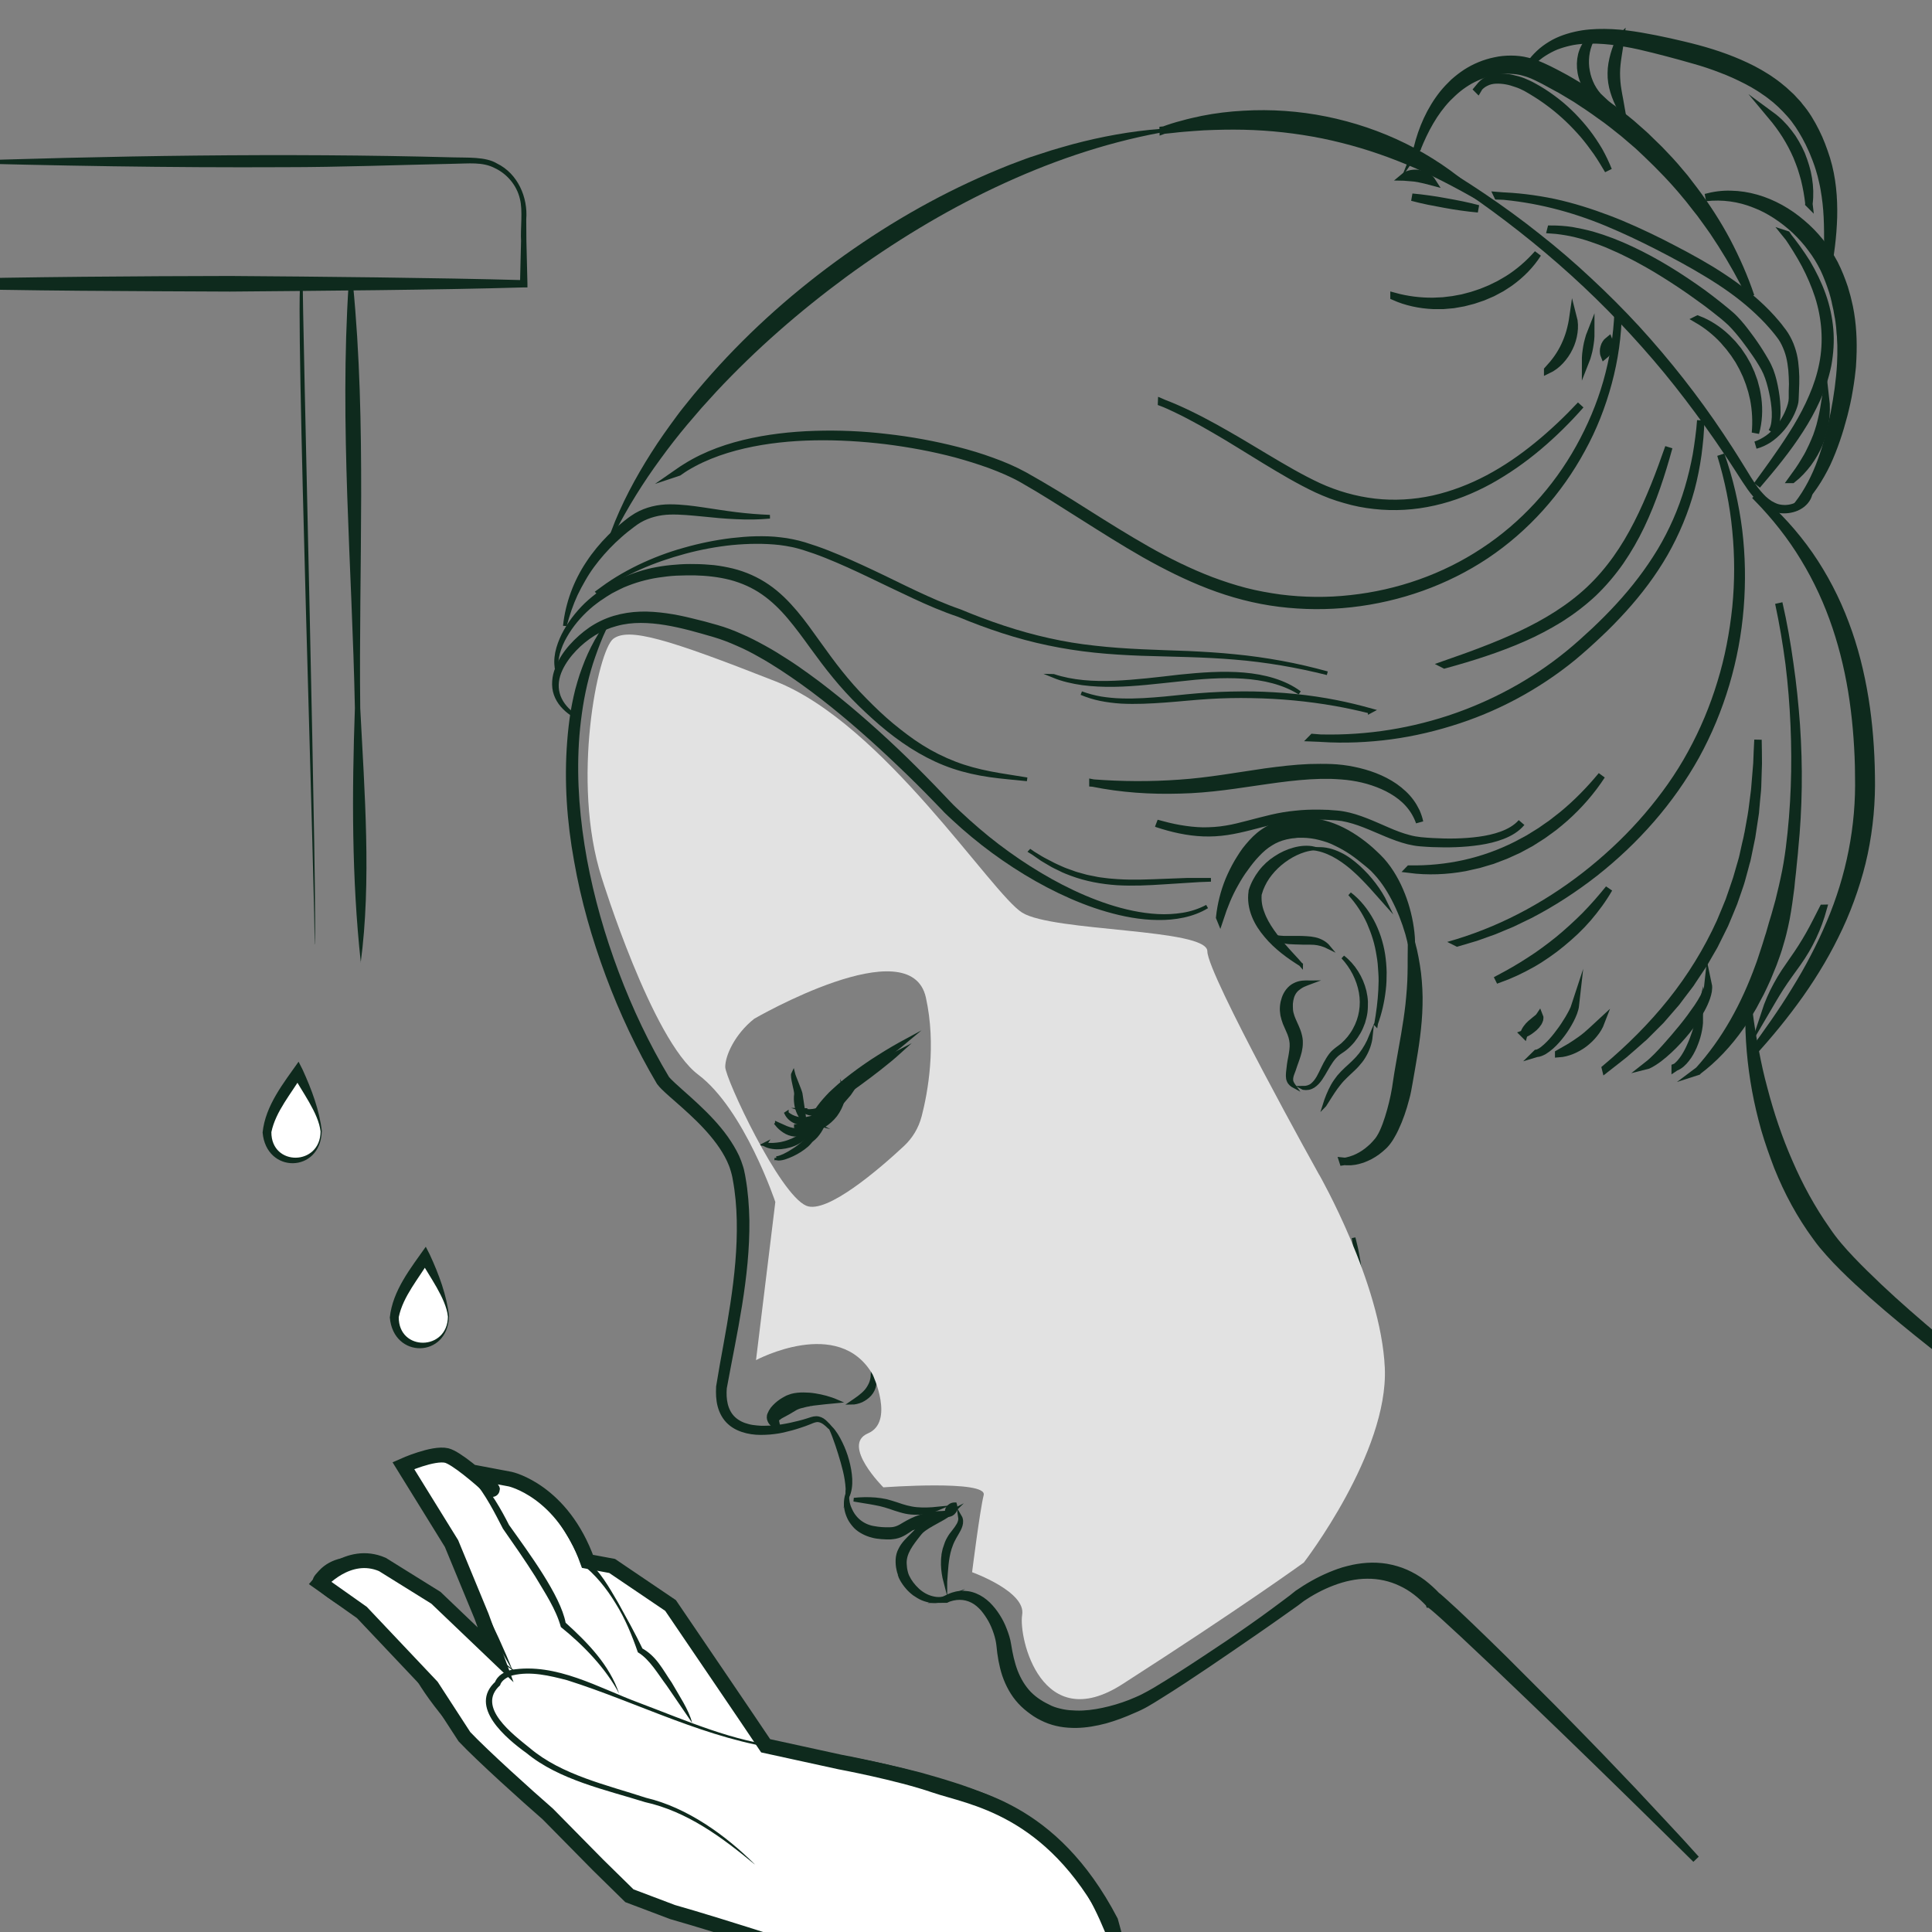 <?xml version="1.0" encoding="UTF-8"?><svg xmlns="http://www.w3.org/2000/svg" viewBox="0 0 130 130"><rect x="0" y="0" width="130" height="130" fill="#808080" stroke="none"/><defs><style>.cls-1{stroke-width:.25px;}.cls-1,.cls-2,.cls-3{stroke:#0e2a1d;stroke-miterlimit:10;}.cls-1,.cls-2,.cls-4{fill:#0e2a1d;}.cls-2{stroke-width:.5px;}.cls-3{fill:none;}.cls-4,.cls-5,.cls-6{stroke-width:0px;}.cls-5{fill:#fff;}.cls-6{fill:#e2e2e2;}</style></defs><g id="pomocna"><path class="cls-5" d="M66.57,155.63l-2.43-15.55s-.86-5.13-5.47-7.14l-7.17-2.4-6.24-1.88-2.91-1.1-2.1-2.06-3.39-3.44-3.52-3.14-2.1-2.06-2.2-3.39-4.7-4.97-2.83-2s1.9-2.23,4.21-1.23l3.6,2.24,4.02,3.84-.95-2.6-2.02-4.89-3.24-5.24s2.01-.9,2.92-.68c.63.16,2.15,1.46,3.01,2.24.38.34-.95-1.07-.95-1.07l2.22.42s3.48.76,5.19,5.53l1.66.31,3.93,2.66,4.88,7.19,1.52,2.26,4.99,1.09s3.92.73,6.36,1.57,7.84,1.45,11.87,9.15l7.54,27.48-14.56,5.62-1.13-6.74Z"/><path class="cls-3" d="M66.57,155.63l-2.43-15.55s-.86-5.13-5.47-7.14c-3.32-1.15-10.06-3.33-13.41-4.28,0,0-2.91-1.1-2.91-1.1l-2.1-2.06-3.39-3.44c-1.36-1.18-4.4-3.92-5.61-5.2,0,0-2.2-3.39-2.2-3.39l-4.7-4.97-2.83-2s1.9-2.23,4.21-1.23c0,0,3.6,2.24,3.6,2.24l4.02,3.84-.95-2.6s-2.02-4.89-2.02-4.89l-3.24-5.24s2.01-.9,2.92-.68c.63.16,2.15,1.46,3.01,2.24.38.34-.95-1.07-.95-1.07,0,0,2.22.42,2.22.42,0,0,3.48.76,5.19,5.53l1.66.31,3.93,2.66c1.12,1.65,5.38,7.91,6.4,9.44,0,0,4.99,1.09,4.99,1.09,0,0,3.92.73,6.36,1.57,2.44.84,7.84,1.45,11.87,9.15,0,0,7.54,27.48,7.54,27.48l-14.56,5.62s-1.13-6.74-1.13-6.74h0Z"/></g><g id="Vrstva_2"><path class="cls-5" d="M21.61,76.14c0,1.09-.82,1.97-1.83,1.97s-1.83-.88-1.83-1.97,2.07-4,2.07-4c0,0,1.58,2.92,1.58,4Z"/><path class="cls-4" d="M21.65,76.14c-.09,2.8-3.74,2.86-3.98.06.19-1.82,1.41-3.32,2.42-4.76,0,0,.27.53.27.53.6,1.32,1.14,2.73,1.3,4.18h0ZM21.57,76.14c-.13-1.24-1.29-2.74-1.87-3.83,0,0,.63.04.63.04-.72,1.23-1.78,2.42-2.07,3.83-.01,2.32,3.3,2.28,3.31-.05h0Z"/><path class="cls-5" d="M30.17,88.59c0,1.09-.82,1.97-1.83,1.97s-1.83-.88-1.83-1.97,2.07-4,2.07-4c0,0,1.58,2.92,1.58,4Z"/><path class="cls-4" d="M30.21,88.59c-.09,2.8-3.74,2.86-3.98.06.19-1.82,1.41-3.32,2.42-4.76,0,0,.27.53.27.53.61,1.32,1.14,2.73,1.3,4.18h0ZM30.14,88.59c-.13-1.24-1.28-2.74-1.87-3.83,0,0,.63.04.63.04-.72,1.23-1.78,2.42-2.07,3.83-.01,2.32,3.3,2.28,3.31-.05h0Z"/><path class="cls-1" d="M55.89,96.07c.29.3.5.67.68,1.04.18.37.33.76.44,1.17.11.4.19.82.21,1.24.02.42-.03.86-.22,1.23.06-.41.02-.81-.04-1.2-.06-.39-.16-.78-.27-1.17-.11-.39-.23-.77-.36-1.16-.13-.38-.27-.77-.44-1.14Z"/><path class="cls-1" d="M40.68,42.3c-.29.6-.52,1.22-.74,1.84-.22.62-.4,1.26-.55,1.9-.15.64-.27,1.29-.36,1.95-.09.65-.16,1.31-.2,1.97-.16,2.63.07,5.28.54,7.87.48,2.59,1.21,5.14,2.14,7.61.93,2.47,2.06,4.86,3.41,7.11l-.03-.04c.12.15.29.31.46.47.17.16.35.31.52.47.35.31.71.63,1.06.96.7.66,1.37,1.35,1.94,2.15.28.4.54.82.75,1.27.1.23.19.46.26.7.04.12.07.24.09.36.03.12.05.24.07.36.17.95.24,1.91.26,2.87.02,1.92-.19,3.81-.49,5.69-.3,1.88-.69,3.73-1.03,5.59h0c-.03.36-.02.75.07,1.11.09.36.26.69.53.94.27.25.61.41.98.5.18.05.37.07.56.09.19.02.38.03.57.02.77,0,1.54-.15,2.29-.34.19-.05.38-.1.56-.16l.28-.09c.1-.03.2-.05.3-.05.21,0,.4.09.55.22.15.13.28.28.39.44-.14-.14-.28-.27-.44-.38-.16-.1-.33-.16-.5-.13-.08.01-.17.04-.25.07l-.27.11c-.18.07-.37.14-.56.2-.38.13-.76.23-1.15.32-.2.04-.39.08-.59.1-.2.03-.4.04-.61.05-.41.02-.82,0-1.24-.1-.41-.1-.83-.27-1.17-.58-.34-.3-.56-.72-.67-1.14-.11-.42-.12-.85-.1-1.26h0s0-.03,0-.03c.15-.94.32-1.87.49-2.8.17-.93.33-1.86.47-2.79.28-1.86.47-3.73.43-5.6-.02-.93-.1-1.86-.27-2.77-.02-.11-.04-.23-.07-.34-.03-.11-.05-.21-.09-.32-.06-.21-.15-.42-.24-.62-.19-.4-.43-.79-.7-1.16-.54-.74-1.19-1.41-1.87-2.04-.34-.32-.7-.63-1.05-.94-.18-.16-.36-.31-.54-.48-.18-.17-.36-.33-.53-.55v-.02s-.03-.02-.03-.02c-1.36-2.3-2.5-4.73-3.43-7.23-.93-2.5-1.67-5.08-2.13-7.72-.48-2.63-.67-5.33-.46-8.02.05-.67.13-1.34.23-2,.12-.66.25-1.32.45-1.97.09-.32.2-.64.32-.96.12-.32.24-.63.38-.93.28-.61.6-1.2.99-1.75Z"/><path class="cls-2" d="M63.67,107.6c.28-.15.6-.27.93-.3.33-.03.68.02.99.15.32.13.6.33.84.56.24.24.45.5.63.79.18.28.33.58.45.9.12.31.23.64.28.98.1.63.23,1.24.45,1.82.22.57.53,1.09.94,1.52.21.21.44.4.69.56.13.08.25.16.39.23.13.07.27.14.4.2.27.12.55.19.84.25.29.06.59.08.9.09.61.02,1.23-.06,1.84-.19.61-.13,1.22-.31,1.81-.54.29-.12.59-.24.87-.38.28-.14.56-.3.84-.46,1.1-.66,2.19-1.36,3.26-2.07l1.61-1.07c.53-.36,1.06-.73,1.59-1.1.26-.19.53-.37.79-.56l.78-.57.78-.58c.26-.19.52-.39.76-.59h0s0,0,0,0c.68-.47,1.4-.88,2.18-1.21.39-.16.78-.31,1.2-.41.41-.11.84-.18,1.27-.21.43-.03.88-.01,1.31.06.44.08.87.2,1.28.38.41.18.8.41,1.15.67.35.27.68.57.98.89l-.11-.09.11.08s.06.05.09.07c.06.05.11.09.16.14.1.09.2.18.3.27.19.18.39.35.58.53.38.36.76.71,1.13,1.07.75.72,1.49,1.44,2.23,2.17l2.2,2.2,1.1,1.1,1.09,1.11c.72.74,1.45,1.48,2.17,2.23l2.15,2.25,2.12,2.27,1.06,1.14,1.04,1.15c-2.94-2.91-5.9-5.81-8.88-8.69-1.49-1.44-2.98-2.87-4.48-4.3-.75-.71-1.5-1.42-2.26-2.13-.38-.35-.76-.7-1.14-1.05-.19-.17-.38-.35-.58-.52-.1-.08-.19-.17-.29-.25-.05-.04-.1-.08-.15-.12-.05-.04-.1-.07-.14-.11h-.02s-.01-.03-.01-.03c-.54-.58-1.17-1.09-1.89-1.42-.71-.34-1.5-.51-2.29-.5-.79,0-1.58.18-2.32.46-.75.28-1.45.66-2.12,1.11h.02c-.26.2-.52.38-.79.57l-.79.56c-.53.37-1.06.75-1.59,1.11l-1.6,1.1-1.6,1.09c-1.07.72-2.15,1.44-3.25,2.12-.28.17-.55.35-.84.51l-.22.12-.22.11c-.15.07-.3.14-.45.2-.6.27-1.21.5-1.85.68-.64.17-1.3.29-1.98.3-.34,0-.68-.02-1.02-.08-.34-.06-.68-.16-1-.3-.16-.07-.31-.15-.46-.23-.15-.08-.29-.18-.43-.28-.28-.2-.54-.42-.78-.68-.47-.51-.8-1.13-1.02-1.77-.21-.64-.32-1.3-.38-1.95-.03-.3-.1-.6-.2-.9-.1-.3-.22-.59-.37-.86-.15-.27-.33-.53-.53-.77-.21-.23-.44-.44-.72-.58-.27-.14-.58-.22-.9-.22-.32,0-.63.07-.93.2Z"/><path class="cls-2" d="M117.68,68.1c.11.87.25,1.74.42,2.6.16.86.35,1.72.58,2.56.44,1.69,1,3.36,1.7,4.95.69,1.6,1.53,3.14,2.53,4.56.48.72,1.05,1.37,1.65,2,.6.63,1.23,1.24,1.86,1.84,1.27,1.2,2.6,2.35,3.94,3.48,1.34,1.13,2.71,2.23,4.09,3.32,1.38,1.09,2.77,2.15,4.18,3.21,1.4,1.06,2.82,2.1,4.26,3.1-1.48-.95-2.93-1.94-4.37-2.95-1.44-1.01-2.87-2.03-4.28-3.08-1.41-1.05-2.82-2.11-4.2-3.2-1.38-1.09-2.75-2.21-4.07-3.38-.66-.59-1.32-1.19-1.95-1.82-.32-.32-.63-.64-.93-.98-.15-.17-.3-.34-.45-.52-.15-.18-.29-.37-.42-.55-1.07-1.45-1.93-3.05-2.6-4.72-.32-.84-.62-1.68-.87-2.54-.24-.86-.45-1.73-.61-2.61-.32-1.75-.48-3.53-.45-5.29Z"/><path class="cls-1" d="M41.23,35.82c.69-1.85,1.63-3.61,2.7-5.29.53-.84,1.11-1.65,1.7-2.45.29-.4.61-.78.92-1.17.31-.39.64-.76.96-1.14,2.6-3.01,5.56-5.7,8.77-8.05,3.21-2.35,6.66-4.37,10.32-5.94l.69-.29c.23-.09.46-.19.69-.28.47-.17.93-.36,1.4-.52.47-.15.94-.31,1.42-.46.48-.14.95-.28,1.43-.41,1.92-.51,3.88-.87,5.85-1.02-3.89.72-7.61,2.02-11.15,3.69-3.54,1.67-6.89,3.72-10.05,6.03-3.15,2.32-6.11,4.9-8.78,7.76-.33.36-.66.72-.99,1.09l-.48.56c-.16.19-.32.37-.48.56-.63.75-1.23,1.52-1.81,2.32-1.16,1.58-2.2,3.25-3.1,5.01Z"/><path class="cls-2" d="M78.27,8.77c.43-.16.87-.3,1.31-.41.44-.13.89-.22,1.34-.32.9-.18,1.82-.29,2.75-.34,1.85-.11,3.72.02,5.54.39,1.82.37,3.6.97,5.26,1.79,1.66.82,3.21,1.86,4.57,3.08-1.6-.89-3.21-1.71-4.89-2.36-1.67-.66-3.38-1.17-5.13-1.53-1.75-.35-3.53-.55-5.33-.59-.9-.02-1.8,0-2.7.04-.45.03-.9.06-1.36.1-.23.02-.45.04-.68.07-.23.02-.45.05-.68.07Z"/><path class="cls-1" d="M57.02,100.43c-.03.38.01.77.17,1.1.14.34.36.64.64.86.14.11.29.2.45.27.16.07.33.12.51.15.18.03.36.06.54.07.18.01.38.02.55.01.18,0,.34-.03.49-.09.16-.06.31-.15.47-.25.34-.2.7-.38,1.08-.5.38-.13.77-.21,1.16-.24.39-.02.77,0,1.12-.18-.07.07-.15.13-.24.18-.09.05-.18.09-.28.12-.19.07-.38.1-.56.16-.18.05-.36.1-.53.17-.17.06-.35.13-.51.21-.17.08-.33.16-.49.25-.16.09-.31.19-.46.29-.16.11-.34.22-.55.31-.11.04-.22.08-.34.1-.11.02-.23.03-.33.04-.22,0-.41,0-.61-.02-.2-.02-.41-.04-.61-.1-.2-.05-.41-.13-.6-.23-.1-.05-.19-.11-.28-.17l-.13-.1s-.08-.07-.12-.11c-.15-.16-.28-.33-.38-.51-.1-.19-.17-.38-.22-.59-.09-.4-.06-.83.09-1.19Z"/><path class="cls-1" d="M60.56,102.94c.08-.12.18-.2.29-.27.11-.07.23-.12.37-.15.26-.05.57.01.75.23-.14.02-.26.03-.37.05-.11.01-.22.03-.32.05-.11.02-.22.04-.33.06-.12.02-.24.04-.38.03Z"/><path class="cls-1" d="M63.98,101.8c-.15.13-.32.24-.49.34-.17.1-.35.2-.52.29-.34.19-.7.38-.97.63-.03.03-.06.06-.09.1l-.09.11c-.06.08-.12.15-.18.23-.12.15-.23.31-.34.47-.21.32-.37.65-.41,1.01-.02.18,0,.36.02.55.02.09.03.19.06.28.02.09.05.17.09.26.16.34.4.65.68.91.28.26.62.46,1,.55.37.1.78.06,1.15-.08-.34.22-.76.32-1.19.28-.21-.02-.42-.08-.62-.16-.2-.08-.38-.2-.56-.32-.17-.13-.33-.27-.47-.44-.14-.16-.27-.34-.38-.54-.03-.05-.05-.1-.08-.16-.01-.03-.02-.06-.03-.09l-.02-.05v-.04c-.04-.1-.07-.21-.09-.31-.05-.21-.07-.44-.06-.68.01-.23.07-.47.18-.67.1-.21.23-.38.37-.54.14-.16.29-.3.43-.44.15-.14.27-.29.45-.43.35-.26.73-.38,1.09-.54.18-.08.37-.15.55-.23.18-.09.35-.18.52-.29Z"/><path class="cls-1" d="M57.46,100.91c.48-.05.97-.06,1.45-.02.24.02.49.06.73.11.24.06.47.14.7.21.45.16.89.29,1.35.33.46.04.94.02,1.42-.03-.45.19-.94.29-1.43.29-.25,0-.5-.02-.74-.07-.24-.05-.48-.13-.71-.2-.45-.16-.89-.3-1.36-.38-.46-.09-.94-.15-1.42-.24Z"/><path class="cls-1" d="M63.61,106.44c-.1-.38-.16-.77-.17-1.16,0-.2,0-.4.03-.59,0-.1.03-.2.05-.3.02-.1.04-.2.08-.29.03-.1.07-.19.1-.29.04-.09.08-.19.13-.27.1-.18.22-.35.34-.49.12-.15.23-.3.32-.46.09-.16.14-.34.11-.53.1.17.1.4.04.59-.06.2-.16.37-.26.54-.1.17-.19.32-.27.49-.08.16-.14.34-.2.51-.11.35-.17.72-.21,1.09-.04.38-.06.76-.09,1.15Z"/><path class="cls-1" d="M52.35,96.09c-.12-.05-.23-.11-.33-.19-.1-.08-.2-.18-.25-.31-.03-.07-.05-.14-.05-.21,0-.07.01-.16.04-.22.05-.13.12-.25.2-.36.17-.21.37-.39.59-.54.11-.07.22-.14.34-.2.06-.03.11-.06.18-.08.07-.02.13-.05.2-.07.26-.07.53-.09.79-.09.26,0,.52.02.77.06.25.04.5.09.75.16.24.07.49.15.72.25-.54.05-1.04.1-1.52.16-.06,0-.12.02-.18.03-.06,0-.12.01-.17.03-.12.02-.23.04-.33.07-.05.02-.1.03-.16.04l-.15.04s-.09.03-.13.05c-.04.02-.08.04-.11.05l-.49.29c-.17.1-.34.18-.48.26-.07.04-.13.08-.17.12h0s0,.01,0,0c0,0,0-.01,0-.01,0,0-.01-.02-.02-.02-.02-.01-.04,0-.06.01-.04.05-.04.15-.02.27.02.12.06.26.11.42Z"/><path class="cls-1" d="M57.29,94.39c.19-.13.37-.25.54-.38.17-.13.32-.26.45-.41.13-.15.23-.32.31-.5.08-.19.12-.39.13-.62.13.19.16.45.12.69-.04.24-.15.47-.31.65-.16.18-.36.32-.57.42-.21.09-.44.15-.67.15Z"/><path class="cls-1" d="M55.97,89.5c.16-.07.29-.1.43-.1.14,0,.28.02.41.08.13.06.26.15.36.28.1.13.16.29.12.47l-.03.02c-.14-.21-.35-.36-.59-.45-.12-.05-.24-.09-.36-.13-.12-.04-.25-.07-.37-.12v-.03Z"/><path class="cls-1" d="M54.12,75.39c-.16-.13-.28-.3-.37-.49-.09-.19-.15-.39-.18-.61-.03-.21-.04-.44-.01-.66.03-.23-.3-1.18-.19-1.4.05.21.46,1.15.5,1.35l.09.59.09.59c.03.2.06.4.08.63Z"/><path class="cls-1" d="M54.81,75.58s-.09.01-.13,0c-.04-.02-.07-.07-.07-.12,0-.1.03-.19.07-.28.08-.18.18-.34.28-.49.21-.31.45-.6.71-.88.13-.14.26-.28.4-.4.14-.12.27-.25.41-.37.28-.24.57-.47.86-.69.58-.44,1.18-.86,1.79-1.24.61-.39,1.23-.75,1.86-1.09-.56.47-1.14.91-1.72,1.34l-.87.65c-.29.21-.58.43-.86.65-.29.22-.57.44-.85.66-.14.11-.28.22-.42.34-.14.11-.27.23-.4.35-.26.25-.52.5-.75.78-.12.14-.23.28-.33.43-.05.07-.09.15-.1.23,0,.04,0,.07.03.1.03.03.07.03.11.04Z"/><path class="cls-1" d="M55.24,75.13c.01-.14.06-.29.14-.43.07-.14.17-.26.26-.38.1-.12.2-.22.3-.33.1-.11.22-.22.32-.31.44-.4.91-.76,1.38-1.1.47-.34.95-.67,1.44-.98.49-.31.98-.61,1.49-.87-.44.4-.89.77-1.35,1.13-.46.36-.92.71-1.39,1.05-.47.34-.94.67-1.4,1.02-.12.09-.22.17-.34.27-.11.09-.23.18-.33.28-.21.19-.41.4-.52.67Z"/><path class="cls-2" d="M82.07,61.73c.09-.85.3-1.7.63-2.51.17-.4.36-.79.58-1.17.11-.19.23-.37.35-.56.12-.18.25-.36.4-.53.14-.17.3-.34.46-.5.17-.16.34-.31.54-.44.38-.27.82-.46,1.27-.59.23-.06.45-.11.68-.13.11-.01.23-.03.34-.03h.35c.46,0,.92.06,1.36.17.89.22,1.7.66,2.42,1.18.36.26.7.54,1.02.85l.24.23.24.25c.15.17.29.35.42.53.26.37.48.75.67,1.15.19.4.35.81.48,1.22.26.83.42,1.69.45,2.55-.21-.83-.48-1.64-.83-2.4-.35-.76-.77-1.49-1.29-2.11-.13-.16-.27-.3-.41-.45l-.22-.2-.24-.2c-.32-.26-.64-.52-.98-.75-.34-.23-.69-.43-1.05-.6-.09-.04-.18-.09-.27-.13l-.28-.11-.28-.09c-.09-.03-.19-.05-.29-.08-.38-.1-.77-.15-1.16-.16h-.29c-.1,0-.2.02-.29.03-.2.01-.39.05-.58.09-.38.09-.73.23-1.06.44-.33.2-.63.46-.91.76-.28.29-.54.62-.78.96-.25.33-.47.69-.67,1.05-.42.73-.73,1.51-1,2.33Z"/><path class="cls-1" d="M87.55,64.91c-.43-.27-.85-.55-1.25-.87-.4-.32-.78-.67-1.11-1.07-.34-.4-.64-.84-.84-1.35-.2-.5-.3-1.08-.21-1.64v-.02s0-.02,0-.02c.14-.46.37-.89.66-1.27.29-.38.64-.7,1.03-.95.39-.26.81-.45,1.25-.57.44-.12.91-.16,1.35-.06-.44.03-.86.17-1.24.35-.38.18-.74.42-1.06.69-.32.27-.6.58-.83.91-.23.34-.4.7-.52,1.09v-.04c-.05.43,0,.88.17,1.31.15.43.39.85.67,1.25.28.4.59.78.92,1.15.33.38.68.73,1.01,1.12Z"/><path class="cls-1" d="M88.65,57.13c.51-.03,1.03.11,1.5.34.24.11.46.25.67.4.21.15.41.32.6.49.09.09.19.18.28.27.09.09.18.18.27.28l.25.29c.08.1.16.2.24.3.31.41.58.84.8,1.3-.34-.38-.67-.77-1.01-1.14-.09-.09-.17-.18-.26-.28l-.26-.27-.26-.26c-.09-.09-.18-.17-.27-.25-.18-.17-.37-.33-.57-.48-.19-.15-.4-.29-.61-.42-.42-.26-.88-.46-1.38-.57Z"/><path class="cls-1" d="M88.18,66.1c-.16.06-.33.12-.48.19-.15.07-.28.16-.4.26-.23.2-.35.47-.4.76-.01.07-.02.15-.03.22v.23c0,.14.01.28.05.43.07.29.21.56.35.88.07.16.14.33.19.52.05.18.09.39.08.59,0,.4-.11.76-.22,1.08l-.17.48-.08.24-.09.24c-.06.16-.1.3-.09.45,0,.15.1.29.2.43-.15-.08-.31-.2-.38-.38-.04-.09-.06-.19-.06-.29,0-.1,0-.19.01-.28l.03-.26.03-.26c.02-.18.06-.34.09-.51.06-.33.11-.64.09-.93-.01-.14-.04-.28-.08-.42-.04-.14-.1-.29-.17-.44-.06-.15-.14-.31-.21-.48-.06-.17-.12-.35-.16-.54-.03-.19-.05-.39-.03-.59.01-.09.02-.19.04-.28.03-.09.05-.19.08-.28.12-.36.38-.72.73-.89.17-.09.35-.14.53-.16.18-.02.35-.02.53-.01Z"/><path class="cls-1" d="M87.68,73.2c.23,0,.45-.06.62-.2.17-.14.3-.32.41-.51.22-.39.38-.81.63-1.21.12-.2.26-.4.45-.56.09-.08.2-.16.28-.22.09-.06.17-.13.26-.2.16-.14.31-.3.45-.47.13-.17.26-.35.36-.54.43-.76.58-1.66.42-2.53-.16-.87-.58-1.69-1.2-2.36.72.56,1.24,1.39,1.46,2.3.05.23.09.46.1.7,0,.24,0,.47-.03.71-.03.23-.09.46-.16.69-.08.22-.17.44-.29.65-.12.21-.25.4-.4.59-.15.18-.32.35-.5.5-.09.07-.19.15-.29.21-.1.07-.18.12-.26.19-.16.14-.3.3-.42.48-.25.36-.45.78-.71,1.16-.13.19-.29.37-.49.5-.1.06-.21.11-.33.13-.12.02-.23.02-.34,0Z"/><path class="cls-2" d="M90.37,78.17c.7-.09,1.32-.41,1.82-.85.13-.11.25-.22.36-.35.11-.12.22-.25.3-.38.17-.26.3-.57.42-.89.23-.63.41-1.29.55-1.96.07-.33.12-.65.17-1.01.05-.35.11-.69.17-1.04.24-1.38.51-2.74.66-4.1.07-.68.13-1.37.14-2.07.02-.69,0-1.39.01-2.1.18.68.31,1.38.4,2.08.08.7.12,1.42.1,2.13-.03,1.43-.25,2.83-.49,4.2l-.18,1.03c-.06.33-.12.71-.22,1.05-.18.7-.41,1.38-.72,2.03-.08.16-.16.33-.26.49-.04.08-.1.16-.15.24-.05.08-.11.15-.17.23-.13.16-.27.28-.41.4-.14.12-.29.23-.45.33-.16.1-.32.19-.49.26-.17.08-.34.14-.51.18-.18.05-.36.08-.53.09-.18.01-.36,0-.53-.02Z"/><path class="cls-1" d="M89.12,74.37c.14-.45.32-.9.55-1.32.12-.21.26-.41.41-.6.16-.19.33-.36.5-.52.35-.32.69-.62.97-.98.28-.36.51-.77.69-1.21-.05.47-.22.94-.47,1.35-.12.21-.28.4-.44.58-.16.18-.34.34-.51.5-.17.16-.34.32-.49.48-.16.17-.29.35-.43.53-.27.37-.51.78-.77,1.18Z"/><path class="cls-1" d="M92.59,68.93c.14-.78.24-1.55.28-2.33.02-.39.03-.77,0-1.16-.02-.39-.05-.77-.12-1.15-.06-.38-.14-.76-.25-1.12-.11-.37-.25-.73-.4-1.08-.32-.7-.75-1.36-1.28-1.94.63.48,1.13,1.12,1.51,1.82.19.35.34.72.47,1.1.12.38.22.77.28,1.17.06.4.09.79.1,1.19,0,.4-.01.8-.06,1.19-.09.79-.27,1.56-.54,2.3Z"/><path class="cls-1" d="M85.42,62.86c.06.07.14.1.22.13.08.03.16.05.24.06.17.03.34.04.5.05.08,0,.17,0,.25,0h.26c.17,0,.35,0,.52,0,.17,0,.35.01.52.02.18.01.36.03.54.07.36.08.7.26.93.54-.32-.16-.64-.25-.97-.28-.33-.02-.68,0-1.03-.02-.17,0-.35-.01-.52-.02-.17,0-.36-.03-.53-.07-.18-.03-.35-.09-.52-.16-.08-.04-.17-.08-.24-.14-.07-.06-.14-.12-.17-.21Z"/><polygon class="cls-1" points="57.87 72.55 55.08 75.03 54.85 75.81 55.67 75.32 57.15 73.61 57.87 72.55"/><path class="cls-2" d="M114.24,72.09c1.88-2.06,3.18-4.49,4.11-7.05.06-.16.12-.32.17-.48l.16-.49c.05-.16.11-.32.16-.49l.15-.49c.05-.16.11-.32.15-.49.05-.16.09-.33.14-.49l.15-.49.14-.5.14-.5.12-.5.12-.5c.04-.17.07-.34.11-.5.15-.67.26-1.35.35-2.04.35-2.74.44-5.51.32-8.27-.06-1.38-.17-2.76-.34-4.14-.18-1.37-.41-2.74-.7-4.09.31,1.35.55,2.71.74,4.09.2,1.37.34,2.75.44,4.13.19,2.77.16,5.55-.12,8.32-.02.35-.07.69-.1,1.04-.02.17-.03.35-.05.52-.02.17-.04.35-.06.52-.02.17-.03.35-.05.52l-.07.52-.07.52-.08.52c-.03.17-.06.35-.09.52l-.11.52c-.04.17-.08.34-.12.51-.04.17-.09.34-.14.51l-.15.51c-.05.17-.11.33-.17.5l-.18.5c-.06.16-.13.33-.2.49l-.2.49c-.07.16-.15.32-.22.48l-.23.48-.25.47c-.08.16-.16.31-.25.47-.09.15-.18.3-.27.45-.09.15-.18.3-.28.45l-.3.44c-.81,1.15-1.78,2.2-2.9,3.03Z"/><path class="cls-2" d="M122.68,61.12c-.18.65-.41,1.29-.7,1.9-.07.15-.15.31-.23.46-.08.15-.16.3-.25.45-.17.29-.36.58-.55.85-.39.55-.79,1.08-1.15,1.64-.36.56-.69,1.14-1.03,1.72.21-.64.48-1.26.81-1.86.08-.15.17-.3.25-.44.09-.15.18-.29.27-.43.19-.28.38-.56.57-.83.39-.55.74-1.1,1.07-1.68.33-.58.62-1.18.93-1.78Z"/><path class="cls-2" d="M100.77,13.18c1.27.03,2.54.19,3.79.45,1.25.27,2.47.66,3.66,1.11,1.19.45,2.35.99,3.5,1.56,1.14.58,2.27,1.17,3.36,1.83,1.09.67,2.15,1.4,3.1,2.26.48.43.93.89,1.34,1.38.11.12.2.25.3.38.1.12.2.26.29.4.17.28.32.58.42.89.11.31.18.63.22.95.04.32.06.64.07.96,0,.32,0,.64-.02.96l-.02.48c0,.08-.01.16-.02.25-.02.08-.03.16-.06.24-.1.31-.24.61-.4.88-.17.28-.35.54-.57.77-.22.24-.46.45-.73.63-.27.17-.56.31-.87.39.3-.1.58-.25.84-.43.26-.18.48-.41.69-.64.21-.24.38-.5.53-.78.15-.28.27-.57.35-.86.02-.07.03-.15.05-.22,0-.07.02-.15.02-.23v-.48c.02-.32.02-.63,0-.95-.01-.31-.04-.63-.09-.94-.05-.31-.12-.61-.23-.9-.11-.29-.24-.57-.41-.82-.09-.12-.18-.25-.28-.37-.1-.12-.2-.25-.3-.36-.41-.48-.86-.92-1.33-1.34-.94-.84-1.98-1.56-3.07-2.22-1.08-.66-2.2-1.26-3.33-1.84-1.13-.58-2.28-1.12-3.45-1.61-2.34-.97-4.82-1.61-7.36-1.8Z"/><path class="cls-2" d="M104.36,15.42c.47,0,.93.03,1.39.1.46.08.92.18,1.37.3.9.26,1.77.6,2.62,1,1.69.79,3.28,1.79,4.8,2.88.38.28.75.56,1.11.85.18.15.36.29.54.44.18.15.36.3.53.48.33.34.62.71.9,1.09.28.37.55.76.8,1.16.12.2.25.4.36.6.12.2.22.42.31.64.17.45.27.9.35,1.37.08.46.12.93.12,1.4,0,.23-.02.47-.07.7-.05.23-.12.46-.27.64.13-.19.19-.42.22-.65.03-.23.04-.46.03-.69-.02-.46-.09-.92-.19-1.37-.1-.45-.22-.9-.4-1.31-.09-.2-.2-.41-.32-.6-.12-.2-.24-.39-.37-.58-.26-.38-.53-.76-.81-1.12-.28-.36-.58-.72-.9-1.04-.16-.15-.33-.3-.51-.45-.18-.15-.36-.29-.54-.43-.36-.29-.73-.56-1.11-.83-.75-.55-1.52-1.06-2.3-1.55-.39-.25-.79-.48-1.19-.71-.4-.22-.81-.45-1.22-.65-.21-.11-.42-.2-.62-.3-.21-.09-.42-.19-.63-.28-.42-.19-.86-.34-1.29-.49-.44-.15-.88-.27-1.34-.37-.45-.09-.91-.16-1.38-.19Z"/><path class="cls-2" d="M114.23,21.48c.72.27,1.38.7,1.95,1.24.14.14.27.28.41.42l.37.45c.11.16.22.32.33.49l.29.51.24.53.2.55.15.57c.04.19.07.38.1.58.1.77.06,1.56-.15,2.31.07-.76.03-1.53-.11-2.26-.04-.18-.09-.37-.13-.55l-.17-.54-.2-.52-.24-.51-.27-.49c-.1-.16-.21-.31-.31-.47l-.34-.45c-.12-.14-.25-.28-.37-.43-.51-.55-1.1-1.03-1.77-1.42Z"/><path class="cls-2" d="M95.37,9.97c.32-1.31.87-2.58,1.74-3.67.22-.27.46-.52.71-.76.26-.23.54-.45.83-.64.59-.38,1.26-.66,1.96-.8.35-.08.71-.11,1.07-.11.36,0,.73.04,1.08.13.36.08.69.21,1.01.35.16.07.32.15.47.22l.45.23.45.24c.15.08.3.16.45.25l.88.52c.29.18.57.37.86.56.29.18.56.39.84.58.28.2.56.4.82.61.27.21.54.42.8.64l.77.68c.13.11.25.23.37.35l.37.36.37.36.35.37.35.37.17.19.17.19.66.78.62.81c.82,1.09,1.56,2.23,2.2,3.43.63,1.2,1.18,2.44,1.61,3.72-.6-1.21-1.25-2.38-1.97-3.51l-.55-.84c-.19-.28-.39-.54-.58-.81-.1-.13-.19-.27-.29-.4l-.31-.39c-.21-.26-.4-.53-.62-.78-.84-1.03-1.77-1.99-2.73-2.9l-.36-.34c-.12-.11-.24-.23-.37-.33l-.76-.65c-.26-.21-.52-.41-.78-.62-.26-.21-.53-.4-.8-.59-.27-.19-.53-.39-.81-.57-.28-.18-.55-.37-.83-.55l-.85-.51c-.14-.09-.29-.17-.43-.24l-.44-.24-.44-.24c-.15-.08-.29-.15-.44-.22-.29-.14-.58-.26-.88-.34-.29-.09-.6-.13-.91-.14-.31-.02-.62,0-.94.05-.31.05-.62.13-.92.24-.3.11-.59.24-.87.39-.28.16-.55.34-.8.54-.25.2-.49.43-.72.66-.91.95-1.55,2.15-2.05,3.4Z"/><path class="cls-2" d="M99.44,6.02c.12-.21.29-.4.5-.54.21-.14.46-.21.71-.25.25-.04.5-.04.75,0,.13,0,.25.04.37.06.12.03.24.06.36.09.24.07.47.16.7.27.11.05.22.11.33.17.11.06.22.12.32.18.43.25.83.53,1.22.83.39.3.75.63,1.1.98.34.35.67.72.97,1.11.3.39.57.8.82,1.22.24.43.45.87.63,1.32-.25-.42-.5-.84-.77-1.23-.28-.4-.57-.78-.88-1.15-.63-.73-1.32-1.4-2.08-1.99-.38-.29-.77-.57-1.18-.82-.1-.07-.21-.12-.31-.19-.1-.06-.21-.12-.31-.18-.21-.11-.43-.21-.65-.28-.11-.04-.22-.07-.34-.11-.11-.03-.23-.06-.35-.08-.23-.04-.47-.06-.7-.05-.23.01-.47.06-.68.17-.21.1-.4.26-.55.45Z"/><path class="cls-2" d="M120.97,33.97c.69-.9,1.2-1.91,1.58-2.96.19-.52.36-1.06.5-1.6.07-.27.14-.54.2-.81.06-.27.12-.55.18-.82.21-1.1.37-2.2.43-3.3,0-.28.03-.55.02-.83,0-.14,0-.28,0-.41l-.02-.41c0-.14-.01-.27-.03-.41-.01-.14-.02-.27-.03-.41l-.05-.41-.03-.2-.04-.2-.07-.4-.09-.4-.04-.2c-.02-.07-.04-.13-.05-.2l-.11-.39c-.17-.52-.36-1.03-.59-1.52-.24-.48-.52-.95-.85-1.38-.16-.22-.33-.43-.51-.63-.09-.1-.18-.2-.28-.3-.1-.1-.19-.19-.29-.29-.4-.37-.83-.71-1.29-1.01-.46-.3-.95-.56-1.46-.75-1.02-.41-2.15-.57-3.28-.44.55-.15,1.12-.23,1.7-.21.58.01,1.15.1,1.71.26,1.12.32,2.16.91,3.05,1.67.9.75,1.65,1.69,2.2,2.73.27.53.48,1.07.67,1.63l.12.42c.02.07.04.14.06.21l.05.21.1.43.08.43c.19,1.15.21,2.32.13,3.48,0,.14-.03.29-.04.43-.02.14-.03.29-.05.43-.04.29-.08.57-.13.85-.09.57-.22,1.13-.36,1.68-.29,1.11-.65,2.2-1.13,3.24-.5,1.03-1.13,2.02-1.95,2.8Z"/><path class="cls-2" d="M120.2,15.78c.5.61.96,1.25,1.38,1.92.4.68.75,1.39,1.02,2.14.27.75.44,1.53.51,2.33.07.8.01,1.6-.13,2.39-.16.78-.41,1.54-.73,2.27-.33.72-.71,1.42-1.14,2.08-.85,1.33-1.86,2.55-2.88,3.74.46-.64.93-1.27,1.37-1.91.45-.64.88-1.29,1.29-1.96.4-.67.77-1.36,1.07-2.07.31-.71.55-1.45.7-2.21.3-1.51.18-3.09-.29-4.57-.24-.74-.55-1.45-.91-2.14-.37-.69-.79-1.35-1.23-2Z"/><path class="cls-2" d="M120.59,32.26c.3-.41.59-.82.84-1.25l.19-.32c.06-.11.12-.22.17-.33l.16-.33.15-.34.14-.34.12-.35c.04-.12.07-.24.11-.36l.09-.36c.12-.48.2-.98.28-1.48.06.51.05,1.02-.02,1.53-.02.13-.04.25-.07.38-.03.13-.06.25-.09.38-.03.12-.08.25-.11.37l-.13.36-.16.35c-.06.11-.12.23-.18.34-.07.11-.13.22-.2.33-.07.11-.14.21-.22.32-.31.41-.66.79-1.06,1.1Z"/><path class="cls-2" d="M103.09,4.14c.2-.25.43-.49.68-.7.25-.21.53-.39.82-.55.59-.31,1.23-.49,1.89-.6.66-.1,1.32-.11,1.98-.08.66.03,1.31.12,1.96.23.65.11,1.28.24,1.92.38l.95.22c.32.08.63.15.95.24,1.26.34,2.51.78,3.7,1.39l.44.24.43.26c.14.08.28.18.42.28.14.1.28.19.41.3l.39.32.37.34c.13.11.24.24.35.36l.17.18c.06.06.11.13.16.2.44.51.79,1.1,1.09,1.7.3.59.53,1.22.73,1.85.39,1.27.5,2.61.47,3.91-.02.65-.07,1.3-.15,1.95-.08.64-.17,1.28-.28,1.92l.03-.97c.01-.32.02-.65.02-.97,0-.64,0-1.29-.03-1.92-.03-.64-.1-1.27-.21-1.89-.05-.31-.13-.62-.2-.92l-.13-.45c-.04-.15-.1-.3-.15-.45-.05-.15-.11-.29-.17-.44-.06-.15-.11-.29-.18-.43l-.2-.43-.22-.42c-.3-.54-.63-1.06-1.04-1.52-.41-.46-.85-.89-1.35-1.26-.12-.1-.25-.18-.38-.27-.13-.09-.25-.18-.39-.26l-.4-.24-.41-.22c-.56-.29-1.13-.55-1.72-.77-.59-.23-1.19-.43-1.8-.6-.3-.09-.61-.17-.92-.26l-.93-.25c-.62-.16-1.24-.32-1.86-.46-.62-.14-1.25-.24-1.88-.32-.63-.07-1.26-.1-1.89-.06-.31.02-.63.06-.93.13-.31.07-.61.16-.9.27-.29.12-.57.27-.84.44-.27.17-.52.38-.75.6Z"/><path class="cls-2" d="M109.05,2.55c-.05.41-.12.8-.18,1.2-.06.39-.11.79-.11,1.17,0,.39.03.78.1,1.17.06.39.15.78.22,1.19-.2-.36-.36-.74-.48-1.13-.12-.39-.19-.81-.18-1.23,0-.42.08-.83.19-1.23.11-.39.26-.78.44-1.14Z"/><path class="cls-2" d="M121.72,13.7c-.06-.55-.16-1.1-.29-1.63-.04-.13-.07-.26-.11-.39l-.12-.39c-.05-.13-.09-.26-.14-.38l-.15-.38-.17-.37-.18-.36-.2-.36c-.07-.12-.14-.23-.21-.35-.29-.46-.62-.9-.98-1.33.45.33.85.73,1.19,1.18.08.11.17.23.25.34l.22.36.2.37.18.38.15.4c.04.13.09.27.13.4l.11.41c.03.14.05.28.08.42.09.56.11,1.12.04,1.68Z"/><path class="cls-2" d="M106.99,2.7c-.16.34-.26.69-.3,1.05-.04.35-.03.71.04,1.06.06.35.18.68.34,1,.17.32.38.61.66.87-.35-.15-.65-.42-.88-.73-.23-.32-.38-.69-.45-1.08-.07-.39-.06-.79.03-1.17.1-.38.28-.74.56-1Z"/><path class="cls-2" d="M121.73,32.92c0,.1,0,.19-.02.28-.02.09-.06.18-.1.27-.09.17-.22.32-.37.44-.31.24-.69.36-1.08.38-.19.01-.39,0-.58-.06-.19-.05-.37-.14-.54-.23-.17-.1-.32-.21-.47-.34-.15-.13-.28-.27-.41-.41-.25-.29-.47-.61-.68-.93l-.62-.96c-.2-.32-.42-.63-.63-.95l-.64-.94c-.87-1.25-1.77-2.47-2.71-3.66-.94-1.19-1.93-2.34-2.96-3.46-2.05-2.24-4.27-4.32-6.63-6.24-1.18-.96-2.39-1.88-3.63-2.76-1.24-.88-2.51-1.72-3.8-2.53,1.32.75,2.62,1.56,3.88,2.41,1.26.85,2.5,1.75,3.69,2.7,1.2.94,2.36,1.94,3.47,2.98,1.12,1.04,2.2,2.12,3.23,3.24,2.06,2.26,3.95,4.66,5.64,7.2l.63.96c.2.32.41.64.61.97.41.64.77,1.32,1.25,1.9.12.14.25.28.38.41.14.13.29.24.44.34.16.09.33.18.5.23.18.05.36.07.55.07.37-.01.75-.12,1.05-.34.15-.11.29-.25.38-.41.05-.08.08-.17.11-.26.02-.09.03-.19.04-.28Z"/><path class="cls-1" d="M51.46,77c.37.06.73.03,1.09-.03.18-.04.35-.08.53-.15.17-.06.34-.13.5-.22.16-.09.3-.19.44-.31.14-.12.27-.27.41-.43.07-.08.13-.15.2-.23.06-.08.13-.16.19-.24.13-.17.27-.35.44-.49l.02.02c-.25.34-.41.74-.68,1.07-.13.17-.26.34-.41.49-.15.15-.32.28-.5.38-.36.2-.75.3-1.14.34-.38.03-.77-.01-1.09-.18l.02-.03Z"/><path class="cls-1" d="M52.27,75.6c.23.1.44.21.64.29.11.03.2.08.31.1.1.03.2.05.31.05.1.01.2,0,.31,0,.11,0,.21-.04.32-.07.21-.07.43-.18.64-.38h.02c-.13.26-.35.46-.6.59-.24.13-.51.18-.76.17-.25-.02-.48-.11-.68-.24-.2-.13-.38-.29-.53-.48l.02-.02Z"/><path class="cls-1" d="M52.94,74.91c.22.18.45.29.69.35.12.02.24.05.36.04.12,0,.24,0,.37-.04.13-.02.26-.06.39-.1.13-.04.25-.1.37-.16.23-.13.44-.29.53-.62h.03c0,.15-.03.31-.12.46-.08.14-.21.26-.34.36-.26.19-.56.3-.85.36-.3.06-.6.03-.85-.08-.26-.11-.48-.3-.61-.56l.03-.02Z"/><path class="cls-1" d="M52.24,77.93c.18-.02.35-.09.51-.16.08-.04.16-.08.25-.13.08-.04.16-.09.24-.14.32-.19.62-.41.88-.65.06-.06.12-.12.17-.18l.03-.04.03-.04s.05-.07.07-.11c.04-.08.08-.16.12-.24.04-.08.08-.16.11-.25.07-.17.13-.35.19-.53.06-.18.12-.37.2-.57h.03c-.03.38-.08.76-.19,1.14-.06.19-.13.38-.22.55-.05.09-.1.18-.16.26-.06.08-.14.15-.21.22-.3.26-.64.47-.98.63-.17.08-.35.15-.53.21-.18.05-.37.09-.54.05v-.03Z"/><path class="cls-1" d="M54.32,76.88c.18-.21.32-.4.44-.59.12-.19.23-.39.32-.58.09-.2.17-.4.23-.62.06-.22.11-.44.14-.7h.03c.07.21.08.45.05.69-.03.24-.1.49-.2.72-.11.23-.25.45-.42.64-.17.19-.37.35-.59.46v-.03Z"/><path class="cls-1" d="M54.5,76.07c.31-.16.59-.34.84-.53.12-.1.24-.2.35-.32.11-.11.22-.23.31-.35.1-.12.18-.25.26-.39.08-.14.15-.28.22-.43.13-.3.22-.61.3-.96h.03c.05.65-.17,1.37-.59,1.94-.44.56-1.07.96-1.71,1.07v-.03Z"/><path class="cls-1" d="M54.05,74.69c.3.1.58.08.86.01.14-.04.28-.08.41-.15.13-.06.26-.13.38-.22.13-.08.25-.18.37-.29.12-.1.24-.22.36-.34.24-.24.48-.49.75-.73l.02.02c-.2.29-.39.58-.61.85-.22.27-.47.53-.75.73-.29.2-.61.33-.93.37-.32.04-.64-.03-.87-.23l.02-.02Z"/><path class="cls-1" d="M54.17,76.16c.23-.14.44-.29.65-.45.2-.16.39-.34.57-.54.18-.19.34-.4.48-.62.07-.11.14-.22.21-.34.03-.06.07-.12.09-.17.01-.03.01-.06,0-.07-.01-.02-.05-.02-.07.01,0-.04.06-.05.09-.04.04.02.04.07.03.1-.01.07-.04.13-.06.2-.05.13-.1.25-.17.38-.13.25-.29.47-.48.68-.19.2-.4.39-.63.53-.23.15-.47.26-.72.33Z"/><path class="cls-1" d="M55.06,75.79c.12-.04.22-.13.3-.22.09-.09.16-.2.24-.3.15-.21.31-.42.45-.64.15-.21.29-.43.43-.65.07-.11.14-.22.2-.33.06-.11.1-.23.08-.36.06.11.04.25,0,.38-.04.13-.1.25-.16.37-.12.24-.26.47-.41.69-.15.22-.32.43-.5.63-.09.1-.18.2-.29.28-.11.08-.23.15-.36.15Z"/><path class="cls-1" d="M53.43,75.78c.32,0,.64-.08.95-.18.31-.1.63-.23.94-.36.07-.03.14-.06.2-.11.05-.04.1-.11.15-.18.1-.14.2-.29.31-.44.1-.15.21-.29.32-.43l.17-.21s.03-.03.04-.05c0-.02.01-.04.02-.06,0-.02,0-.04,0-.06,0-.02-.02-.03-.04-.01.02-.02.05-.02.06,0,.01.02.02.04.02.06,0,.02,0,.05,0,.07,0,.02-.02.05-.03.07l-.13.23c-.09.15-.18.31-.28.46-.09.15-.19.3-.29.46-.05.08-.11.16-.19.23-.08.07-.17.11-.25.15-.32.13-.64.25-.97.33-.33.08-.67.11-.97.03Z"/><polygon class="cls-1" points="54.43 76.01 55.28 75.75 57.29 73.11 57.9 72.29 56.16 73.56 54.92 74.88 54.68 75.36 54.61 75.64 54.43 76.01"/><path class="cls-2" d="M118.26,33.5c1.32,1.11,2.49,2.4,3.49,3.83.99,1.43,1.8,2.99,2.41,4.62.62,1.63,1.04,3.33,1.32,5.05.14.86.24,1.72.31,2.59.07.87.11,1.74.12,2.6.04,1.74-.12,3.5-.48,5.22-.18.86-.42,1.7-.7,2.53-.28.83-.6,1.64-.97,2.43-.37.79-.77,1.56-1.21,2.31-.44.75-.91,1.48-1.41,2.19-1,1.41-2.09,2.75-3.26,4.02,1.02-1.39,2.02-2.79,2.91-4.25.45-.73.88-1.47,1.27-2.23.4-.76.76-1.52,1.09-2.31,1.33-3.13,2-6.5,1.92-9.89,0-.85-.04-1.7-.1-2.55-.06-.85-.15-1.69-.27-2.54-.24-1.68-.62-3.34-1.16-4.95-.54-1.61-1.25-3.16-2.14-4.62-.88-1.46-1.95-2.81-3.15-4.04Z"/><path class="cls-1" d="M86.67,100.31c.86-1.25,1.7-2.52,2.41-3.85.35-.67.66-1.35.94-2.05l.2-.53c.07-.18.12-.36.18-.53.13-.35.22-.72.32-1.08.05-.18.09-.37.14-.55l.07-.27c.02-.09.04-.18.06-.28l.11-.55.09-.56c.01-.09.03-.19.04-.28l.03-.28c.02-.19.05-.37.06-.56.03-.38.06-.75.07-1.13.06-1.51-.05-3.02-.31-4.52.09.37.19.74.25,1.11.03.19.07.37.1.56l.08.57c.03.19.04.38.06.57.01.19.04.38.05.57l.02.57c.01.19,0,.38,0,.57,0,1.53-.23,3.06-.61,4.54-.11.37-.21.74-.34,1.1-.06.18-.12.36-.19.54l-.21.53c-.3.7-.62,1.4-1.01,2.06-.38.66-.8,1.3-1.24,1.92-.45.61-.91,1.22-1.4,1.8Z"/><path class="cls-1" d="M63.74,101.95c-.04-.12-.04-.21-.03-.3.01-.08.04-.15.09-.21.04-.06.1-.11.17-.15.07-.04.16-.07.29-.07.04.12.04.21.03.3-.01.08-.04.15-.09.21-.04.06-.1.11-.17.15-.08.04-.16.07-.29.07Z"/><path class="cls-1" d="M38.48,48.04c-.24-.16-.46-.35-.65-.57-.19-.22-.34-.47-.44-.75-.1-.28-.13-.58-.11-.88.02-.3.09-.59.2-.86.21-.55.54-1.05.93-1.49.39-.44.83-.83,1.32-1.17.49-.33,1.03-.59,1.6-.76.57-.17,1.16-.26,1.75-.28.59-.02,1.18.03,1.76.11.58.08,1.15.2,1.71.34.56.13,1.12.28,1.67.44.57.16,1.12.37,1.65.61.54.23,1.05.5,1.56.78.51.28,1,.58,1.49.9.49.31.96.64,1.43.98.47.34.93.68,1.38,1.04.91.71,1.79,1.45,2.65,2.21,1.73,1.52,3.37,3.13,4.95,4.79l.59.62c.1.11.2.2.3.3l.31.29c.41.39.84.77,1.27,1.14.86.74,1.77,1.43,2.71,2.07,1.88,1.27,3.9,2.36,6.06,3.07,1.08.35,2.2.6,3.33.66.57.03,1.14,0,1.7-.09.56-.09,1.11-.27,1.62-.54-.49.3-1.04.5-1.6.62-.56.12-1.14.17-1.72.16-1.16-.01-2.3-.23-3.41-.55-1.11-.32-2.18-.75-3.22-1.25-1.04-.5-2.04-1.07-3.01-1.7-.97-.63-1.9-1.31-2.79-2.05-.45-.37-.88-.75-1.3-1.14l-.32-.3c-.1-.1-.22-.2-.31-.31l-.6-.62c-.79-.82-1.6-1.62-2.43-2.41-.83-.79-1.66-1.56-2.52-2.31-1.71-1.5-3.5-2.92-5.4-4.16-.48-.31-.96-.61-1.45-.88-.49-.28-.99-.54-1.51-.76-.51-.23-1.03-.43-1.57-.59-.55-.16-1.1-.32-1.64-.46-1.09-.28-2.2-.5-3.31-.5-.55,0-1.1.06-1.64.21-.53.14-1.04.36-1.51.65-.47.29-.91.65-1.29,1.05-.38.4-.72.86-.95,1.36-.23.5-.33,1.07-.18,1.61.14.54.51,1.01.96,1.36Z"/><path class="cls-1" d="M37.44,44.86c-.05-.42,0-.84.12-1.25.12-.41.29-.8.5-1.17.21-.37.45-.72.72-1.05.27-.33.56-.64.88-.92.64-.56,1.35-1.04,2.12-1.41.39-.18.78-.34,1.19-.47.41-.13.82-.24,1.24-.31.42-.08.84-.13,1.27-.16.42-.04.85-.05,1.27-.04.43,0,.85.03,1.28.07.43.05.85.13,1.27.23.84.21,1.65.57,2.36,1.06.72.49,1.33,1.11,1.88,1.76.55.65,1.03,1.34,1.52,2.02.49.68.97,1.35,1.49,2,.52.65,1.06,1.27,1.65,1.86.58.59,1.18,1.17,1.82,1.7.32.26.64.52.98.77.33.25.67.48,1.02.7.7.44,1.44.81,2.22,1.11.77.3,1.58.51,2.4.67.82.16,1.65.27,2.47.41-.83-.09-1.67-.15-2.5-.27-.83-.12-1.66-.3-2.46-.57-1.61-.54-3.07-1.44-4.39-2.5-.66-.53-1.28-1.1-1.89-1.69-.6-.59-1.18-1.22-1.71-1.87-.54-.65-1.04-1.33-1.53-2-.49-.68-.98-1.35-1.51-1.98-.53-.63-1.11-1.2-1.77-1.66-.66-.46-1.4-.79-2.19-1-.78-.2-1.6-.29-2.42-.31-.41,0-.82,0-1.23.02-.41.02-.82.07-1.22.13-.41.06-.8.15-1.2.26-.39.11-.78.25-1.16.41-.18.09-.37.17-.55.27-.09.05-.18.09-.27.14l-.26.16c-.09.05-.17.11-.26.17-.08.06-.17.11-.26.17-.16.12-.33.24-.49.37-.63.52-1.2,1.14-1.64,1.84-.22.35-.42.72-.55,1.11-.14.39-.23.8-.2,1.22Z"/><path class="cls-1" d="M38.01,42.11c.16-1.5.7-2.97,1.55-4.24.42-.64.91-1.23,1.45-1.77.27-.27.56-.52.85-.77l.22-.18.23-.18c.07-.06.16-.11.24-.17.08-.06.17-.1.25-.16.69-.4,1.49-.58,2.27-.58.78,0,1.53.1,2.27.21.74.11,1.48.23,2.22.32.74.09,1.49.15,2.24.18-.75.07-1.5.08-2.26.04-.75-.03-1.51-.1-2.25-.18-.75-.07-1.49-.15-2.21-.13-.36.01-.72.06-1.06.15-.34.09-.67.22-.98.4-.07.05-.15.09-.22.14-.07.05-.14.1-.22.16l-.22.17-.22.17c-.29.23-.56.48-.83.73-.53.51-1.02,1.06-1.46,1.66-.22.3-.42.61-.6.93-.19.32-.36.65-.52.98-.31.67-.55,1.38-.74,2.11Z"/><path class="cls-1" d="M40.22,39.84c.85-.68,1.79-1.23,2.77-1.71.98-.47,2-.86,3.05-1.15,1.05-.3,2.12-.52,3.2-.65.54-.06,1.09-.11,1.63-.12.55-.01,1.1,0,1.64.07.27.03.55.07.82.13.14.03.27.06.4.09.13.04.26.07.4.11.52.16,1.04.34,1.55.54,1.02.4,2.01.85,2.99,1.31.98.46,1.95.95,2.93,1.41.98.46,1.97.9,2.99,1.25h0c1.94.81,3.93,1.49,5.97,1.94,1.02.23,2.06.4,3.1.51,1.04.12,2.09.19,3.14.24,1.05.05,2.1.08,3.15.12,1.05.05,2.1.11,3.15.22,1.05.1,2.09.25,3.13.44,1.04.19,2.06.43,3.08.71-2.04-.51-4.12-.87-6.21-1.04-2.09-.18-4.2-.19-6.3-.26-1.05-.04-2.1-.1-3.15-.21-1.05-.11-2.09-.27-3.13-.49-2.07-.43-4.08-1.11-6.03-1.92h0c-1.04-.35-2.04-.78-3.02-1.24-.99-.46-1.96-.93-2.94-1.4-.98-.47-1.96-.92-2.96-1.32-.5-.2-1.01-.38-1.52-.54-.13-.04-.26-.07-.39-.11-.13-.03-.26-.07-.39-.09-.26-.05-.52-.1-.79-.13-1.06-.12-2.15-.1-3.22,0-1.07.11-2.14.31-3.18.59-1.04.28-2.07.63-3.06,1.07-.99.44-1.94.97-2.81,1.62Z"/><path class="cls-1" d="M69.33,57.29c.22.14.45.27.67.41.11.07.23.13.34.19l.35.18c.23.13.47.23.71.34.23.11.48.19.73.28.24.1.5.16.75.23.25.08.51.12.76.17l.19.04.19.03.39.05c.13.02.26.03.39.04l.39.03c1.04.07,2.09.02,3.14-.02.52-.02,1.05-.04,1.57-.06h.79c.26,0,.52,0,.79,0-.26.01-.52.02-.79.03l-.79.05-1.57.1c-1.05.07-2.1.12-3.15.06-1.05-.07-2.1-.26-3.09-.63-.25-.1-.49-.18-.73-.31-.24-.12-.48-.22-.7-.36l-.34-.2c-.11-.07-.23-.13-.33-.21-.22-.15-.43-.3-.65-.45Z"/><path class="cls-1" d="M92.17,47.89l.15-.08c-.79-.22-1.59-.42-2.41-.58-1.81-.36-3.7-.54-5.63-.58-.97-.01-1.94.01-2.93.07-.98.06-1.97.17-2.96.27-.98.09-1.96.16-2.92.13-.48-.01-.95-.06-1.4-.13-.46-.08-.89-.2-1.31-.35.41.17.84.31,1.29.4.45.09.92.15,1.4.18.96.05,1.94,0,2.92-.07.98-.07,1.97-.18,2.95-.24.98-.06,1.95-.08,2.9-.06,1.92.03,3.8.21,5.62.53.79.14,1.57.31,2.33.5Z"/><path class="cls-1" d="M70.89,45.48c1.26.42,2.68.51,4.11.45,1.44-.06,2.9-.24,4.36-.41,1.46-.15,2.93-.26,4.33-.14.7.06,1.38.18,2.02.38.64.2,1.23.48,1.74.86-1.08-.68-2.42-.99-3.81-1.08-1.4-.09-2.85.02-4.31.19-1.46.15-2.93.34-4.37.36-.72.01-1.43-.02-2.12-.11-.69-.1-1.35-.25-1.96-.5Z"/><path class="cls-2" d="M73.54,52.69c1.95.15,3.9.16,5.83.02,1.94-.13,3.84-.48,5.78-.76.97-.13,1.95-.25,2.94-.29.49-.01.99-.02,1.49,0,.5.02,1,.08,1.48.18.98.2,1.94.54,2.77,1.11.41.29.79.63,1.08,1.03.15.2.27.42.38.64.1.23.18.46.23.7-.16-.46-.41-.88-.73-1.24-.32-.36-.7-.65-1.11-.89-.41-.24-.85-.43-1.3-.58-.45-.15-.92-.26-1.39-.33-.24-.04-.47-.06-.71-.08-.24-.02-.48-.03-.71-.04-.48-.01-.96,0-1.44.03-.96.06-1.92.18-2.89.32-.96.13-1.93.29-2.9.41-.97.12-1.96.21-2.94.23-1.96.06-3.94-.07-5.86-.46Z"/><path class="cls-2" d="M88.32,49.65c1.55.07,3.11,0,4.65-.21,1.54-.21,3.05-.56,4.52-1.04,2.94-.97,5.71-2.46,8.1-4.42.6-.49,1.17-1.01,1.74-1.54.56-.53,1.11-1.08,1.63-1.65,1.05-1.14,1.99-2.37,2.79-3.69.79-1.32,1.42-2.75,1.86-4.24.22-.74.4-1.5.54-2.26l.09-.57.08-.58.07-.58.05-.58-.03.58-.04.58-.06.58-.07.58c-.11.77-.26,1.54-.46,2.29-.41,1.51-1.02,2.97-1.79,4.32-.78,1.36-1.73,2.61-2.78,3.77-.53.58-1.07,1.14-1.64,1.67-.57.54-1.15,1.06-1.75,1.56-2.43,1.98-5.24,3.48-8.23,4.39-1.49.46-3.03.79-4.58.96-1.55.17-3.12.2-4.67.06Z"/><path class="cls-2" d="M97.18,44.72c.88-.31,1.75-.61,2.62-.95.87-.33,1.72-.69,2.56-1.08,1.67-.79,3.26-1.75,4.6-3.01,1.34-1.26,2.39-2.8,3.22-4.44.42-.82.79-1.67,1.14-2.53.35-.86.66-1.73.97-2.61-.49,1.79-1.07,3.57-1.87,5.25-.4.84-.87,1.66-1.4,2.43-.54.77-1.15,1.49-1.83,2.14-.69.64-1.44,1.21-2.23,1.71-.8.49-1.63.93-2.48,1.3-1.71.75-3.49,1.31-5.28,1.8Z"/><path class="cls-2" d="M45.66,31.77c1.31-.94,2.84-1.54,4.4-1.92,1.57-.38,3.17-.56,4.78-.61,1.61-.05,3.22.02,4.82.21,1.6.18,3.19.47,4.75.87.78.2,1.55.43,2.31.71.76.27,1.51.59,2.22.98,1.41.79,2.78,1.63,4.13,2.49,1.36.86,2.72,1.71,4.11,2.5,1.39.79,2.83,1.5,4.32,2.07.75.28,1.51.53,2.28.73.77.2,1.56.34,2.35.45,1.58.2,3.19.22,4.77.04,3.17-.34,6.27-1.42,8.93-3.18,2.67-1.75,4.89-4.18,6.44-6.97.78-1.4,1.41-2.88,1.85-4.42.44-1.54.7-3.14.76-4.74-.02,1.61-.25,3.21-.67,4.77-.42,1.56-1.01,3.07-1.79,4.48-1.54,2.84-3.75,5.32-6.44,7.12-2.7,1.8-5.84,2.9-9.05,3.26-1.61.18-3.24.17-4.85-.03-1.61-.2-3.19-.62-4.7-1.2-1.51-.58-2.96-1.31-4.36-2.1-1.4-.8-2.76-1.66-4.12-2.52-1.36-.86-2.71-1.73-4.1-2.52-.69-.39-1.43-.7-2.18-.98-.75-.27-1.52-.51-2.29-.72-1.55-.41-3.13-.7-4.72-.9-1.59-.19-3.2-.29-4.8-.26-1.6.03-3.21.19-4.77.55-1.56.36-3.09.93-4.41,1.85Z"/><path class="cls-2" d="M78.16,27.08c.62.23,1.23.5,1.83.79.6.29,1.19.6,1.77.92,1.17.65,2.31,1.33,3.45,2.02,1.14.68,2.29,1.36,3.49,1.92,1.2.55,2.49.92,3.8,1.07,1.31.15,2.65.07,3.94-.21,1.29-.29,2.54-.77,3.71-1.39,1.17-.62,2.27-1.38,3.3-2.22,1.03-.84,2-1.76,2.91-2.73-.88,1-1.83,1.94-2.85,2.8-1.02.86-2.12,1.63-3.29,2.28-1.17.64-2.43,1.15-3.74,1.44-1.31.3-2.67.38-4,.23-.67-.07-1.33-.2-1.97-.39-.32-.09-.64-.19-.96-.31-.32-.12-.62-.25-.93-.39-1.21-.57-2.36-1.26-3.5-1.95-1.14-.69-2.26-1.41-3.41-2.07-1.15-.67-2.32-1.3-3.55-1.82Z"/><path class="cls-2" d="M93.8,19.94c.87.24,1.76.35,2.64.34.22-.01.44-.02.66-.03l.66-.08c.22-.04.43-.08.65-.12l.64-.17.63-.21.61-.25.59-.29c.19-.11.38-.22.57-.33.75-.47,1.43-1.06,2.02-1.73-.48.76-1.14,1.42-1.88,1.95-.19.13-.38.25-.57.37l-.6.32-.63.27-.65.22-.66.17c-.23.04-.45.08-.68.12l-.68.06c-.23,0-.46,0-.68,0-.91-.04-1.82-.23-2.64-.6Z"/><path class="cls-2" d="M95.02,13.27c.38.03.75.08,1.12.13.37.05.74.11,1.11.18.37.07.74.13,1.11.21.37.08.74.16,1.1.26-.38-.03-.75-.08-1.12-.13-.37-.05-.74-.11-1.11-.18-.37-.07-.74-.14-1.11-.21-.37-.08-.74-.16-1.1-.26Z"/><path class="cls-2" d="M98.06,63.44c1.66-.51,3.26-1.19,4.78-2.02,1.52-.83,2.96-1.8,4.3-2.89,1.34-1.09,2.59-2.29,3.71-3.6,1.12-1.31,2.13-2.72,2.95-4.23.83-1.51,1.5-3.11,2-4.76.51-1.65.83-3.35,1.01-5.07.17-1.72.17-3.46,0-5.18-.16-1.72-.51-3.43-1.02-5.09.58,1.64.97,3.34,1.19,5.07.21,1.73.24,3.48.1,5.22-.28,3.48-1.29,6.9-2.97,9.96-1.7,3.06-4.06,5.72-6.8,7.88-1.37,1.07-2.84,2.03-4.39,2.83l-1.18.57-1.2.5-1.23.44-1.25.37Z"/><path class="cls-2" d="M108.03,71.89c1.62-1.36,3.12-2.85,4.43-4.49,1.31-1.64,2.42-3.44,3.29-5.35.2-.48.41-.97.6-1.45.17-.5.35-.99.51-1.49l.22-.76.11-.38c.04-.13.07-.25.1-.38l.17-.77.09-.38.04-.19c.01-.06.02-.13.04-.19l.14-.78.07-.39.03-.19c.01-.06.02-.13.03-.2l.1-.78.05-.39c.02-.13.03-.26.04-.39.04-.52.09-1.05.13-1.58.02-.53.04-1.05.07-1.58.01.53.02,1.06.02,1.59-.01.53-.04,1.06-.05,1.59,0,.13-.02.26-.03.4l-.04.4-.07.79c0,.07-.01.13-.02.2l-.03.2-.06.39-.12.79c-.01.07-.02.13-.03.2l-.04.19-.08.39-.16.78c-.02.13-.06.26-.1.39l-.1.38-.21.77c-.03.13-.08.25-.12.38l-.13.38-.26.75c-.2.49-.4.98-.61,1.47-.24.48-.47.96-.71,1.43l-.4.69-.2.35c-.07.12-.13.23-.21.34l-.44.66-.22.33-.11.17-.12.16-.48.63-.24.32c-.04.05-.08.11-.12.16l-.13.15-.52.6-.26.3s-.09.1-.13.15l-.14.14-.56.56-.28.28-.14.14-.15.13-.6.53-.3.26c-.1.09-.2.18-.3.26-.41.33-.83.65-1.25.98Z"/><path class="cls-2" d="M100.85,65.86c.72-.38,1.42-.78,2.09-1.22l.5-.33.49-.35.48-.36.47-.37.46-.39.45-.4c.15-.14.29-.27.44-.41l.43-.42c.56-.57,1.09-1.18,1.6-1.81-.4.7-.89,1.36-1.42,1.98-.14.15-.27.3-.41.45-.14.14-.29.29-.43.43-.15.14-.3.28-.45.41-.16.13-.31.27-.47.4-.16.13-.32.25-.48.38-.17.12-.33.24-.5.36l-.51.34c-.17.11-.35.21-.52.31-.71.4-1.45.75-2.21,1.02Z"/><path class="cls-2" d="M94.84,58.48c1.25.02,2.5-.1,3.71-.37,1.21-.27,2.38-.69,3.49-1.25.27-.15.55-.29.82-.44l.79-.49c.25-.18.51-.35.76-.53l.73-.57c.96-.79,1.83-1.68,2.63-2.65-.68,1.05-1.52,2.01-2.46,2.85-.24.21-.48.41-.73.61-.25.19-.51.37-.77.56-.26.17-.54.34-.8.51-.28.15-.56.3-.83.45l-.86.39c-.3.11-.59.23-.89.34l-.91.27c-.31.07-.62.14-.93.21-1.24.23-2.52.28-3.76.12Z"/><path class="cls-2" d="M77.83,55.4c.51.14,1.02.27,1.54.36.52.09,1.04.15,1.57.16.52,0,1.05-.03,1.57-.12.52-.08,1.03-.22,1.54-.35.51-.13,1.02-.27,1.54-.39.52-.12,1.04-.21,1.57-.26.53-.06,1.06-.08,1.59-.07.13,0,.27,0,.4.01.13,0,.27,0,.4.02.26.02.53.03.8.08.53.09,1.04.26,1.53.45.49.19.97.41,1.46.62.48.21.97.4,1.48.53.25.07.51.11.77.14.26.03.52.04.79.06,1.05.06,2.11.05,3.15-.09.52-.07,1.04-.18,1.53-.36.49-.18.97-.44,1.32-.84-.34.41-.81.68-1.3.87-.49.19-1.01.31-1.54.39-1.05.16-2.11.18-3.17.14-.26-.01-.53-.03-.79-.05-.27-.02-.53-.07-.79-.13-.52-.13-1.02-.32-1.5-.52-.49-.2-.97-.42-1.46-.61-.49-.19-.99-.35-1.5-.44-.26-.04-.52-.06-.78-.07-.13-.01-.26-.01-.39-.02-.13,0-.26,0-.39,0-.52,0-1.05.02-1.57.07-.52.05-1.04.14-1.55.25-.51.11-1.02.25-1.53.38-.51.13-1.03.25-1.56.33-.53.08-1.06.11-1.59.09-1.06-.04-2.1-.28-3.1-.61Z"/><path class="cls-2" d="M104.88,70.89c.27-.15.53-.3.78-.45.25-.16.5-.32.73-.49.24-.17.46-.36.68-.56.22-.2.43-.41.66-.62-.11.29-.27.56-.47.8-.19.24-.42.46-.67.65-.25.19-.52.34-.81.46-.29.12-.59.2-.9.22Z"/><path class="cls-2" d="M103.38,70.89c.17-.05.33-.14.47-.25.14-.11.27-.23.4-.36.25-.25.48-.53.69-.82.22-.28.41-.58.6-.89.18-.31.36-.62.47-.96-.04.36-.19.7-.36,1.03-.17.32-.36.63-.58.92-.22.29-.46.57-.73.81-.14.12-.28.23-.44.33-.16.09-.33.17-.51.18Z"/><path class="cls-2" d="M102.54,69.57c.04-.15.11-.27.19-.38.08-.11.17-.21.27-.3.1-.09.2-.17.3-.25l.15-.12s.1-.08.14-.14c.03.07.01.16,0,.23-.02.07-.06.14-.09.2-.08.12-.17.23-.27.32-.1.09-.21.17-.32.25-.11.07-.23.14-.37.19Z"/><path class="cls-2" d="M110.85,71.68c.23-.18.44-.38.64-.58.2-.2.4-.42.59-.63.19-.21.38-.43.57-.65.19-.22.37-.44.55-.66.18-.22.36-.45.53-.68.17-.23.33-.46.5-.7.16-.24.31-.48.44-.73.13-.25.24-.52.27-.81.03.14.02.29,0,.44-.03.15-.06.29-.11.43-.1.28-.22.55-.36.8-.14.26-.3.51-.46.75-.17.24-.34.47-.52.7-.37.45-.76.88-1.19,1.28-.21.2-.44.39-.67.57-.23.17-.48.34-.74.46Z"/><path class="cls-2" d="M112.72,71.83c.26-.17.45-.42.62-.67.17-.26.31-.53.43-.81.13-.28.23-.57.33-.86.1-.29.18-.59.25-.9,0,.31-.05.63-.12.93-.07.31-.18.6-.3.89-.13.29-.28.57-.48.82-.19.25-.43.48-.73.59Z"/><path class="cls-2" d="M104.14,24.9c.24-.26.46-.52.65-.79.19-.27.36-.56.5-.86.14-.3.26-.61.35-.93.09-.32.16-.65.21-1,.09.34.1.7.05,1.05-.05.35-.15.7-.31,1.02-.15.32-.36.62-.6.88-.24.26-.53.48-.85.63Z"/><path class="cls-2" d="M106.69,24.31c0-.17,0-.33.02-.49.02-.16.04-.32.07-.49.03-.16.06-.32.11-.48.04-.16.09-.32.15-.47,0,.17,0,.33-.02.49-.02.16-.04.32-.07.49-.03.16-.06.32-.11.48-.04.16-.09.32-.15.47Z"/><path class="cls-2" d="M107.95,23.92c-.04-.1-.05-.2-.05-.29,0-.09.01-.18.04-.27.02-.09.06-.17.11-.25.05-.08.11-.15.2-.22.04.1.05.2.05.29,0,.09-.01.18-.04.27-.02.09-.06.17-.11.25-.05.08-.11.15-.2.22Z"/><path class="cls-2" d="M94.46,11.91c.14-.12.31-.18.49-.22.18-.03.36-.04.54,0,.18.03.35.09.51.18.15.09.29.21.39.37l-.49-.13c-.16-.04-.31-.07-.46-.1-.15-.03-.31-.05-.47-.06l-.5-.04Z"/><path class="cls-4" d="M-4.12,10.88c11.46-.4,23.15-.6,34.65-.29.86.03,2.15-.06,2.91.41,1.4.68,2.09,2.28,1.97,3.76,0,0,.01,1.44.01,1.44,0,0,.07,2.89.07,2.89v.25s-.25,0-.25,0c-5.71.17-13.97.23-19.76.28-5.94-.03-14.22-.04-20.08-.23.12-2.89.33-5.77.49-8.51h0ZM-4.05,10.96c.01,2.8.09,5.5.08,8.15l-.31-.32c5.69-.16,13.98-.21,19.76-.22,5.82.04,14.02.12,19.76.28,0,0-.25.25-.25.25,0,0,.07-2.89.07-2.89-.05-.82.13-2.06-.08-2.84-.21-.9-.86-1.67-1.69-2.06-.82-.43-1.78-.3-2.74-.29-3.83.08-7.62.23-11.43.23-7.73.04-15.37-.1-23.16-.31h0Z"/><path class="cls-4" d="M24.28,64.78c-.62-5.7-.6-11.41-.4-17.13-.19-9.52-1.04-19.02-.42-28.55,0,0,.15.15.15.15h-3.37s.14-.16.14-.16c-.09.03,1.06,44.64.78,44.46.14-.17-1.36-44.74-.92-44.6,0,0,3.37,0,3.37,0,0,0,.14,0,.14,0v.15c.93,9.5.38,19.03.49,28.55.29,5.64.76,11.67.03,17.13h0Z"/><path class="cls-6" d="M88.77,79.06s-7.53-13.5-7.53-15.05-10.38-1.3-12.46-2.6c-2.08-1.3-9.34-12.72-16.61-15.57-7.27-2.86-9.86-3.63-10.9-2.86-1.04.78-2.86,9.6-.78,16.09,0,0,3.37,10.9,6.49,13.24,3.11,2.34,5.19,8.57,5.19,8.57l-1.3,10.64s5.57-2.99,7.85.97c0,0,1.5,3.18-.32,3.96s1.04,3.63,1.04,3.63c0,0,7.01-.52,6.75.52s-.78,5.19-.78,5.19c0,0,3.63,1.3,3.37,2.86-.26,1.56,1.3,8.18,6.75,4.67,8.13-5.22,12.2-8.18,12.2-8.18,0,0,5.71-7.4,5.45-13.11-.26-5.71-4.41-12.98-4.41-12.98ZM62.01,75.13c-.2.77-.61,1.45-1.19,1.99-1.62,1.51-5.19,4.6-6.57,4.01-1.82-.78-5.45-8.57-5.45-9.34s.65-2.21,1.95-3.24c0,0,10.51-6.1,11.55-1.43.71,3.21.14,6.36-.29,8.02Z"/></g><g id="ruce"><path class="cls-4" d="M67.46,162.4c-1.08-5.69-2.18-12.08-3.19-17.82-.39-1.92-.54-4.03-1.05-5.91-.62-1.87-1.73-3.63-3.34-4.79-1.36-1-3.98-1.55-5.58-2.15-3.32-1.01-8.11-2.7-11.41-3.94-.01,0-.03-.01-.04-.02,0,0-2.94-2.12-2.94-2.12-3.65-3.78-10.13-8.97-12.33-13.43,0,0-3.66-3.54-3.66-3.54-.73-.49-2.19-1.22-2.87-2.11-.08-.44.21-.63.43-.9.8-.85,2.08-1.07,3.15-.73,1.06.22,2.14.51,3.04,1.17,1.1.88,3.56,3.53,4.59,4.51,0,0,2.38,1.81,2.38,1.81,0,0-.03.04-.03.04,0,0-2.44-1.74-2.44-1.74,0,0-3.1-2.95-3.11-2.95-1.2-1.35-2.69-2.26-4.5-2.47-1.13-.34-2.43,0-3.05,1.04-.03.06-.03.14-.04.09.24.25.62.5.95.72.6.41,1.24.77,1.85,1.16,0,0,3.67,3.53,3.67,3.53.71,1.34,1.62,2.59,2.61,3.77,1.95,2.33,7.41,7.49,9.59,9.76-.1-.07,2.9,2.16,2.88,2.15,3.09,1.16,8.04,3.1,11.33,4.02,0,0,2.88.89,2.88.89,3.06.63,5.37,3.18,6.32,6.09,1.56,7.9,2.8,15.98,3.88,23.85h0Z"/><path class="cls-4" d="M50.78,125.45c-2.21-1.83-4.54-3.56-7.38-4.19-2.65-.83-5.77-1.49-7.96-3.29-1.38-.99-3.96-3.14-2.09-4.83,0,0-.07.11-.07.11.21-.57.7-.76,1.12-.89,3.04-.5,5.89,1.22,8.63,2.23,3.14,1.18,6.34,2.62,9.7,2.94,3.11.38,6.19.95,9.22,1.74,2.93.82,6.4,1.88,8.42,4.01,4.71,4.12,6.19,10.94,7.11,16.72,1.67,6.32,3.65,12.76,5.15,19.03-1.94-6.28-3.75-12.6-5.63-18.89-.17-1.15-.59-3.39-.85-4.53-1.12-4.28-2.63-8.96-6.05-11.95-2.15-2.22-5.33-3.2-8.24-4.09-2.98-.85-6.1-1.45-9.14-1.86-5.09-.64-9.72-3.12-14.55-4.65-1.19-.31-2.46-.62-3.67-.33-.4.11-.77.36-.85.67-1.63,1.46.88,3.31,2.01,4.23,2.14,1.81,5.19,2.48,7.81,3.34,2.77.65,5.37,2.53,7.3,4.46h0Z"/><path class="cls-4" d="M34.51,112.45c-1.64-2.84-3.27-5.89-4.68-8.75-.37-.59-2.27-3.58-2.62-4.09,0,0-.27-.41-.27-.41-.37-.92.97-1.44,1.67-1.46,2.8-.23,4.64,2.9,5.64,4.87,1.36,1.91,3.46,4.74,3.81,6.58,1.48,1.34,2.95,2.84,3.6,4.77-.89-1.69-2.38-3.24-3.92-4.48-.33-1.21-1.09-2.33-1.73-3.41-.69-1.09-1.43-2.15-2.17-3.21-1.08-2.09-2.49-4.97-5.21-4.93-.61.01-1.29.29-1.58.8-.12.28.13.53.31.8.33.5,2.42,3.4,2.82,3.96,1.5,2.93,3.16,6,4.34,8.98h0Z"/><path class="cls-4" d="M46.56,115.91l-1.7-2.49c-.57-.75-1.15-1.78-1.94-2.24-.39-1.13-.85-2.26-1.49-3.28-.62-1.03-1.39-1.98-2.31-2.68-1.23-2.9-3.58-6.22-7.12-5.95,0,0,0-.05,0-.05,3.57-.95,6.72,3.12,7.43,5.7.96.81,1.55,1.88,2.15,2.9.58,1.05,1.16,2.08,1.68,3.17,0,0-.11-.11-.11-.11,1.02.54,1.44,1.46,2.05,2.34.48.85,1.15,1.82,1.37,2.7h0Z"/><path class="cls-4" d="M51.6,117.5c-3.58-4.45-6.29-10.85-12.24-12.5,0,0,0-.02,0-.02,3.79.54,6.43,3.99,8.45,6.97,1.3,1.81,2.73,3.64,3.79,5.56h0Z"/></g></svg>